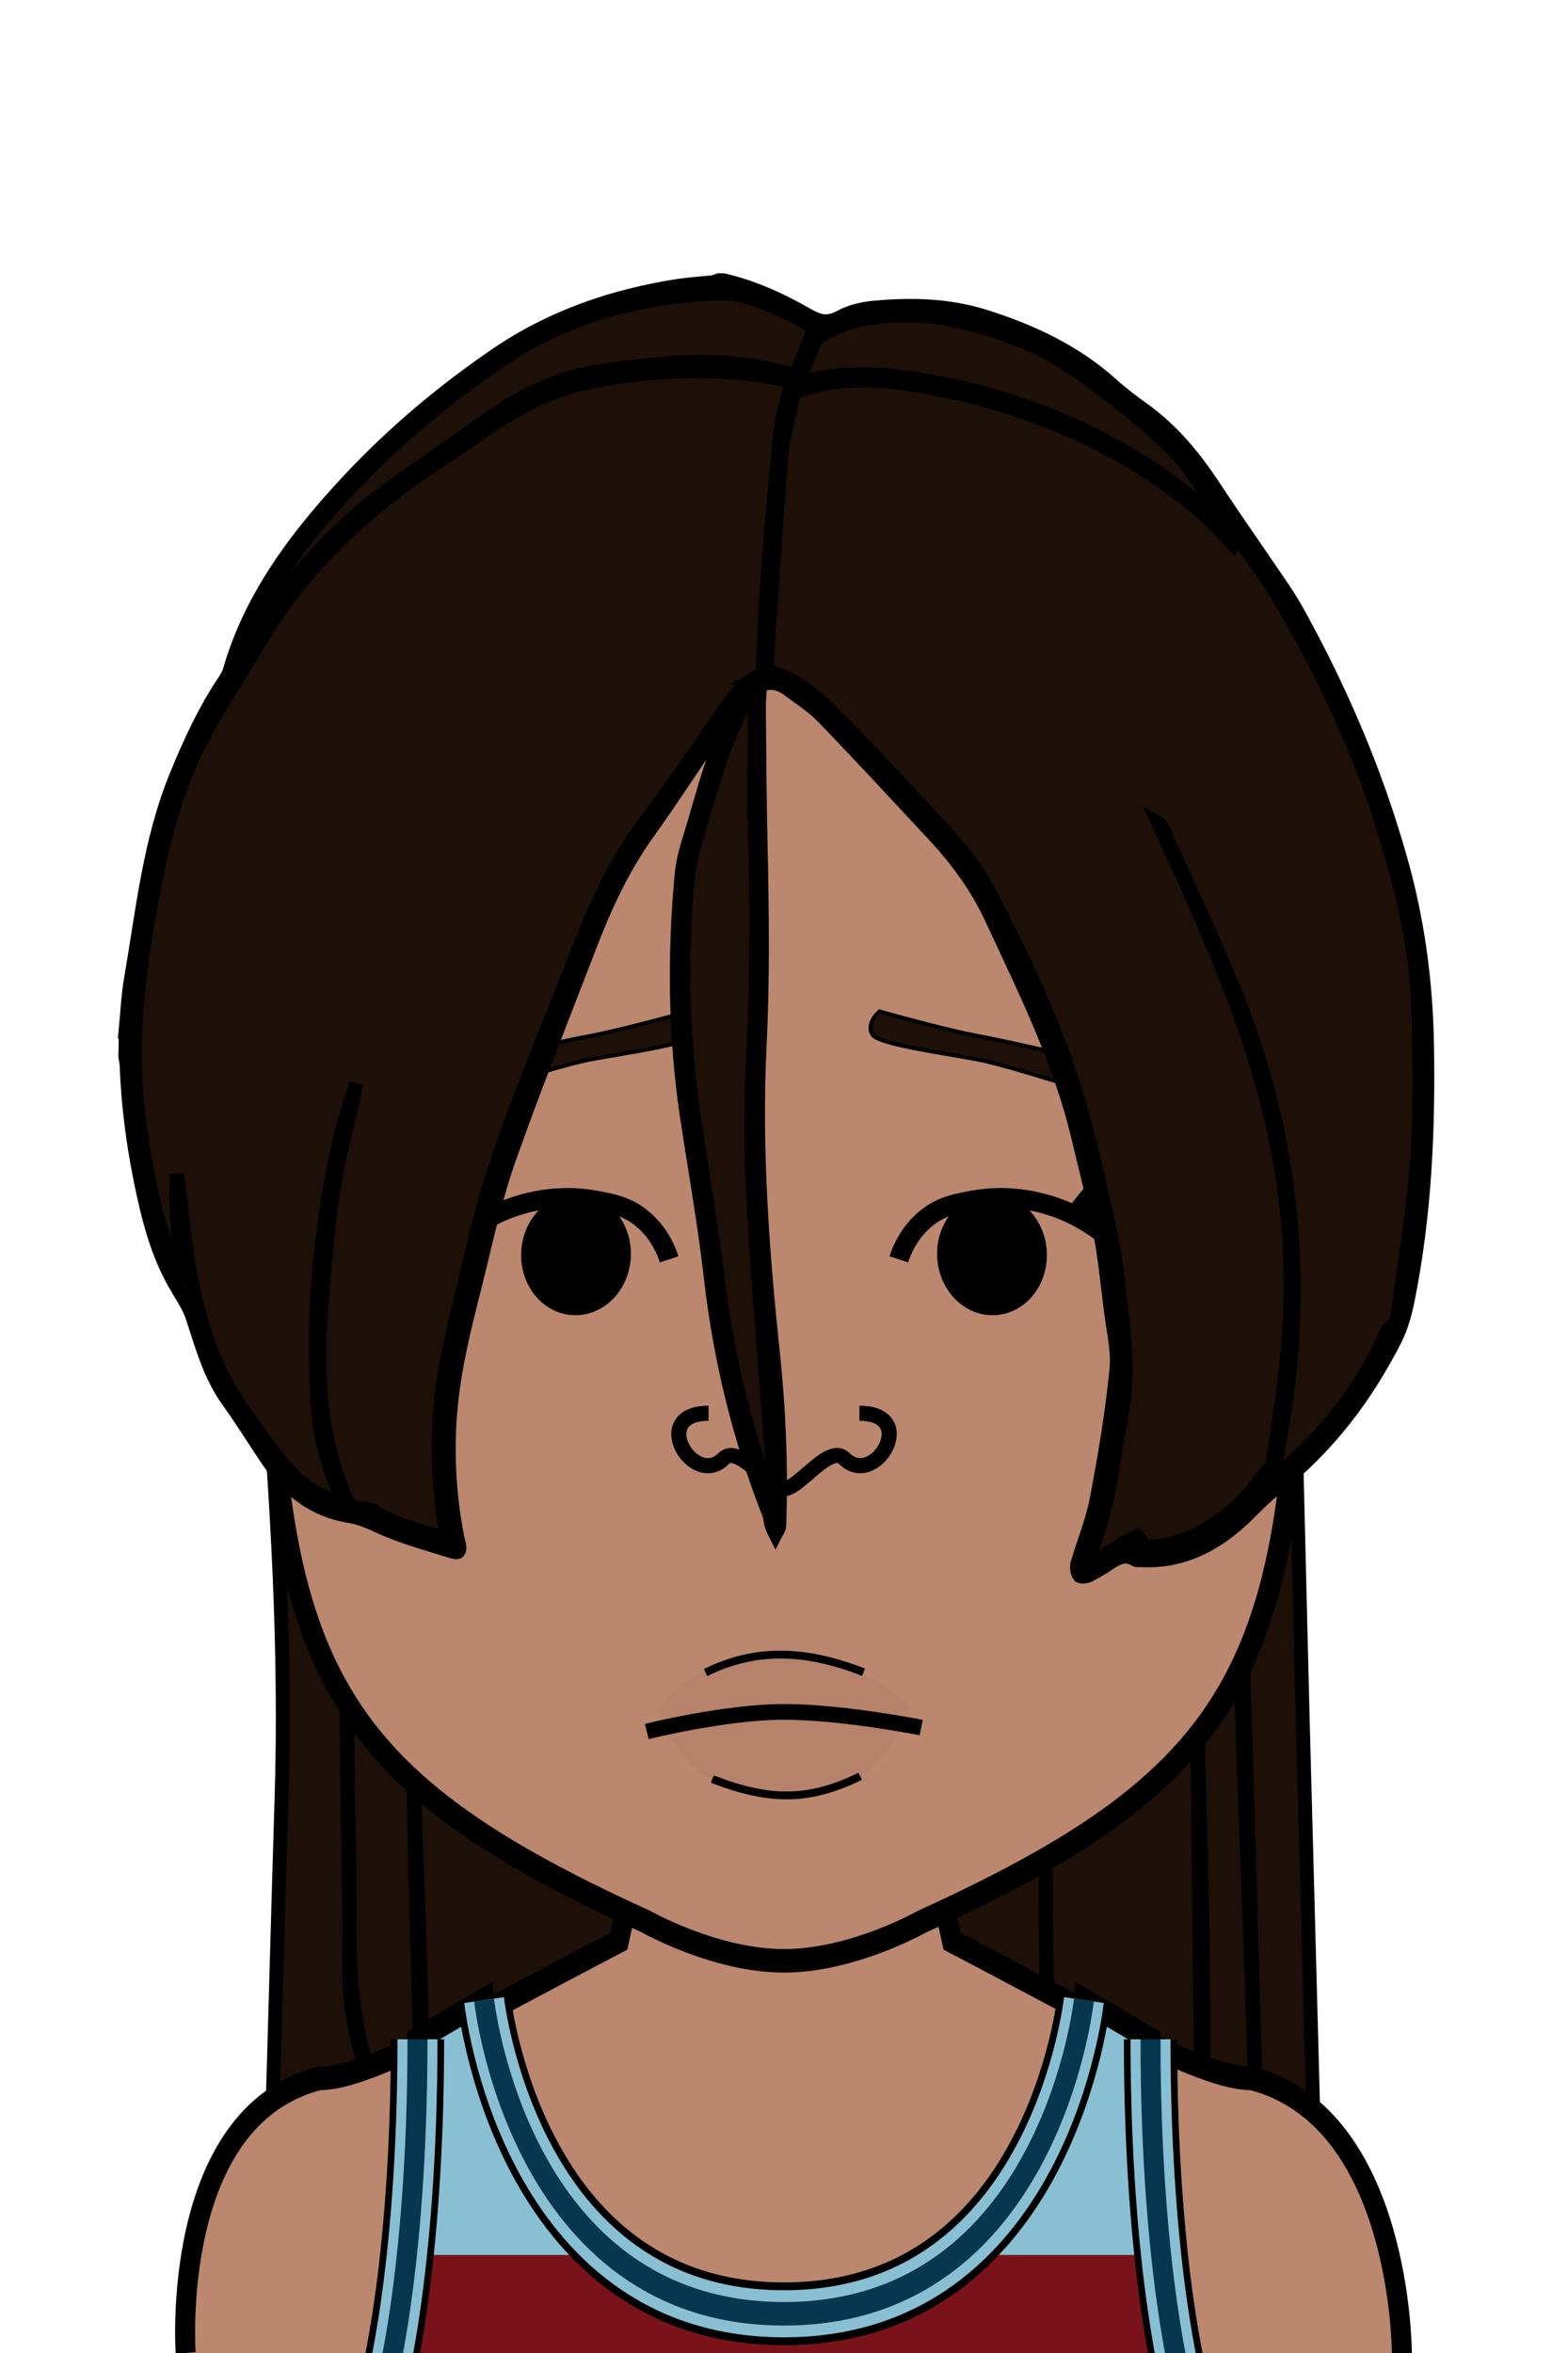 <svg xmlns="http://www.w3.org/2000/svg" version="1.2" baseProfile="tiny" width="100%" height="100%" viewBox="0 0 400 600" preserveAspectRatio="xMinYMin meet">
<g transform="scale(0.88 1) translate(27.421 0)">
<path fill="#1c1008" stroke="#000" stroke-width="4" d="M51.1 551.5c1.1-31.5 2-62.4 3.1-93.4 1.3-37.9-1.3-75.6-4.8-113.2-.4-4.2-.2-8.6-1-12.8-1.6-8.9 2.9-14.7 10.4-18.2 6.4-2.8 13.1-4.8 20-6.2 33.5-6.6 67.3-12.3 101.5-7.7 29.3 3.9 58.3 10.2 87.4 15.6 19.1 3.6 38.1 7.3 56.9 11.6 7.3 1.6 14.2 4.8 21.2 7.7 1.1.4 1.5 3.2 1.6 4.8 1.1 33.7 1.9 67.3 2.9 101 1.1 35 2.1 70.1 3.2 105.1.1 1.8.3 3.7.6 5.5-13.8 8.9-28.6 12-45.1 12.1-40.6.1-80.9-3.2-121.3-5.3-44.1-2.4-88.2-4.3-132.2-6.5-1.3.1-2.7 0-4.4-.1zm33.7-14.1c-1.2-1.6-2.8-4-4.5-7.1-7.3-13.9-6.7-27.1-6.4-40.4.2-12.6-.4-25.2-.5-37.8-.1-19.6-.8-22-3-72.9-.6-14.6-1.1-27.3-1.5-37.4-.4 2.7-.6 5.4-.4 8.2 1.4 23.4 3.3 46.7 4.1 70.1.8 24.4.7 48.9 1.3 73.3.2 12.5 1.4 24.9 6.4 36.8.9 2.7 2.9 4.9 4.5 7.2zm192.6-169-.2 5c-3 92.5-.4 164.2-.4 164.2.1 1.5.1 3.4.2 5.6.3 1 .7 2 1.3 2.8-.4-.9-.8-1.8-1.3-2.8-.6-15.2-1.3-39-1.3-68.3-.2-54.9 1.9-106.5 1.7-106.5zM337 544.7c-.4.5-.8 1-1.3 1.4.5-.5 1.3-1 1.3-1.4-1.8-55.3-3.7-110.6-5.6-165.9h-1.2c2.3 55.3 4.6 110.6 6.8 165.9zm-241.4-4.5c-.9-30.7-2-61.8-3.3-93.1q-1.95-47.25-4.5-93.3c-.3 1.7-.6 4.6-.5 8.3.2 4.8 1.1 8.3 1.3 9.1 3.1 12.7 3.5 94.2 5.6 144 .2 4.8.7 13.7 1.4 25zm137.9-1.7c1.6-27.1 2.4-56.3 1.9-87.3-.6-32.1-2.5-62.1-5.3-89.9 5.5 58.9 7.5 118 3.4 177.2zm85.2-161.4c.8 56.8 1.6 113.7 2.3 170.5 1.7-57-2.5-113.8-2.3-170.5z"/>
</g>
<g transform="scale(0.85 1) translate(35.721 0)">
<path fill="#bb876f" stroke="#000" stroke-width="6" d="M20 600s-5-60 40-70c15 0 45-15 90-35l50-195 50 195c45 20 75 35 90 35 45 10 45 70 45 70" class="body"/>
</g>
<g transform="scale(0.85 1) translate(35.294 0)">
<path fill="#89bfd3" stroke="#000" stroke-width="6" d="M80 610s10-30 10-90l20-10s10 80 90 80 90-80 90-80l20 10c0 60 10 90 10 90z" class="primary"/><path fill="#7a1319" d="M85 575v25h230v-25h-65s-20 15-50 15-50-15-50-15z" class="secondary"/><path fill="none" stroke="#000" stroke-width="16" d="M90 520c0 60-10 90-10 90m230-90c0 60 10 90 10 90M110 510s10 80 90 80 90-80 90-80" class="outline"/><path fill="none" stroke="#89bfd3" stroke-width="12" d="M90 520c0 60-10 90-10 90m230-90c0 60 10 90 10 90M110 510s10 80 90 80 90-80 90-80" class="stripe-primary"/><path fill="none" stroke="#07364f" stroke-width="6" d="M90 520c0 60-10 90-10 90m230-90c0 60 10 90 10 90M110 510s10 80 90 80 90-80 90-80" class="stripe-accent"/>
</g>
<g transform="translate(33.536 291.014) scale(0.88 0.88) translate(2.927 4.635) translate(15.671 -2.98)">
<path fill="#bb876f" stroke="#000" stroke-width="6" d="M40 14S10-1 5 4s0 30 5 40-5 25 30 20z"/>
</g>
<g transform="translate(323.536 291.014) scale(-0.88 0.88) translate(-45.856 4.635) translate(15.671 -2.98)">
<path fill="#bb876f" stroke="#000" stroke-width="6" d="M40 14S10-1 5 4s0 30 5 40-5 25 30 20z"/>
</g>
<g transform="scale(0.88 1) translate(27.273 0)">
<path fill="#bb876f" stroke="#000" stroke-width="6" d="M200 100c100 0 150 60 150 200 0 120-10 150-110 190 0 0-20 10-40 10s-40-10-40-10C60 450 50 420 50 300c0-140 50-200 150-200Z" class="head"/><path fill="rgba(0,0,0,0)" d="M60 300H50c0-140 50-200 150-200s150 60 150 200h-10v-10c0-5-10-20-15-25s-5-55-15-65c-40-40-60 0-110 0s-70-40-110 0c-10 10-10 60-15 65s-15 20-15 25z" class="headShave"/><path fill="rgba(0,0,0,0)" d="M200 410c30 0 50 10 50 10 30 0 90-15 90-120h10c0 120-10 150-110 190 0 0-20 10-40 10s-40-10-40-10C60 450 50 420 50 300h10c0 105 60 120 90 120 0 0 20-10 50-10" class="faceShave"/>
</g>
<g transform="translate(-52.75 -60) rotate(3 192.75 370)">
<path d="M224 379.5c-.9-2.3-2.7-6-6.2-9-4.3-3.8-8.6-4.4-13.2-5-11.9-1.6-21.1 2.7-23.8 4-5.4 2.7-9.4 6.1-12.3 9" style="fill:none;stroke:#000;stroke-width:5;stroke-miterlimit:10"/><ellipse cx="200.2" cy="379.5" rx="11.5" ry="13" style="stroke:#000;stroke-width:5;stroke-miterlimit:10"/><path d="M161.5 368.5c2.7 2.3 5.3 4.7 8 7m0-15c3 3.3 6 6.7 9 10" style="stroke:#000;stroke-width:5;stroke-miterlimit:10"/>
</g>
<g transform="translate(67.25 -60) rotate(-3 192.75 370) scale(-1 1) translate(-385.5 0)">
<path d="M224 379.5c-.9-2.3-2.7-6-6.2-9-4.3-3.8-8.6-4.4-13.2-5-11.9-1.6-21.1 2.7-23.8 4-5.4 2.7-9.4 6.1-12.3 9" style="fill:none;stroke:#000;stroke-width:5;stroke-miterlimit:10"/><ellipse cx="200.2" cy="379.5" rx="11.5" ry="13" style="stroke:#000;stroke-width:5;stroke-miterlimit:10"/><path d="M161.5 368.5c2.7 2.3 5.3 4.7 8 7m0-15c3 3.3 6 6.7 9 10" style="stroke:#000;stroke-width:5;stroke-miterlimit:10"/>
</g>
<g transform="translate(101.173 257.154) rotate(-14 38.827 12.846)">
<path fill="#1c1008" stroke="#000" d="M76.4 16.1c2.85-2.24-.05-6.36-.05-6.36s-16.86.54-26.27-.02c-9.49-.6-35.33-.86-35.33-.86s-2.2 6.65.57 7.62c2.68.61 24.54-1.45 34.09-.89 9.6.59 24.04 2.16 26.99.51Z"/><path d="M0 10h5v5H0z" style="fill:none"/>
</g>
<g transform="translate(221.173 257.154) rotate(14 38.827 12.846) scale(-1 1) translate(-77.654 0)">
<path fill="#1c1008" stroke="#000" d="M76.4 16.1c2.85-2.24-.05-6.36-.05-6.36s-16.86.54-26.27-.02c-9.49-.6-35.33-.86-35.33-.86s-2.2 6.65.57 7.62c2.68.61 24.54-1.45 34.09-.89 9.6.59 24.04 2.16 26.99.51Z"/><path d="M0 10h5v5H0z" style="fill:none"/>
</g>
<g transform="translate(0 51.521)">
<path d="M168 384s9-13.77 32-14.03c17.4-.2 32 13.2 32 13.2s-4.29 23.24-32 23.81c-27.29.56-32-22.98-32-22.98" style="opacity:.05;mix-blend-mode:multiply;fill:#501414"/><path d="M181.71 402.12c14.52 5.66 24.72 5.71 37.72-.71m.86-26.53c-14.52-5.66-27.29-6.34-40.29.09" style="fill:none;stroke:#000;stroke-width:2"/><path d="M165 390s20-5 35-5 35 4 35 4" style="fill:none;stroke:#000;stroke-width:4"/>
</g>
<g transform="translate(0 -12.5) scale(0.77 0.77) translate(59.74 114.253)">
<path fill="#bb876f" stroke="#000" stroke-width="5" d="M175 370c-20 0-5 25 5 15 5-5 15 10 20 10s15-15 20-10c10 10 25-15 5-15" class="nose"/>
</g>
<g transform="scale(0.88 1) translate(27.005 0)">
<g fill="#1c1008" stroke="#000" stroke-width="4"><path d="M9.4 262.8c.5-4.5.7-9 1.6-13.4 3.4-17.4 5.4-35 13.1-51.5 3.9-8.4 8.2-16.6 14-24.2.6-.8 1.2-1.8 1.5-2.7 5.4-16.4 16.1-30.1 28.7-42.7 14.3-14.4 30.5-26.8 48.3-37.5 16.1-9.7 34-15.1 53.1-17.7 3.2-.4 6.5-.6 9.8-.9.6-.1 1.2-.3 1.8-.5h1.5c8.8 1.8 16.9 5.1 24.6 9 3.4 1.7 5.7 2 9.1.4 2.9-1.4 6.3-2.1 9.6-2.4 10.9-.9 21.7-.7 32.3 2.2 13.7 3.8 26.4 9 37.2 17.6 2.9 2.3 6.1 4.4 9.3 6.4 8.1 5.2 14.3 11.8 19.8 19.1 6.2 8.3 12.7 16.4 19 24.6 1.8 2.3 3.6 4.7 5.2 7.2 12.5 19.8 22.7 40.6 29.8 62.5 5.2 15.8 7.7 31.9 8 48.4.4 21.7-.7 43.3-5.6 64.7-.8 3.5-1.9 7-3.7 10.1-8.4 14.5-19.4 27.2-33.9 37.3-3.6 2.5-6.7 5.4-10 8.2-8.4 6.9-18.1 11.2-29.9 10.6-.6 0-1.2.1-1.7-.2-3-1.6-5.4-.1-7.8 1.3-1.8 1-3.6 2-5.5 2.8-.8.3-2.4.5-2.8 0-.6-.6-.7-1.9-.5-2.7 1.9-5.6 4.5-11.1 5.7-16.9 2.3-10.8 4.4-21.6 5.6-32.5.6-5-.9-10.2-1.6-15.3-1-6.8-1.7-13.6-3.2-20.3-1.7-8-4.1-15.8-6.2-23.7-5.3-19.8-15.6-37.9-25.2-56.1-4.1-7.8-9.7-14.6-16.3-20.9-10.9-10.3-21.7-20.6-32.8-30.7-2.9-2.6-6.5-4.6-9.8-6.8-2.3-1.5-4.8-2.3-8.1-1.1-.1 1.6-.4 3.5-.4 5.4.1 11.7.2 23.4.5 35.1.4 17.3.7 34.6-.3 51.9-1.4 25.9.7 51.7 3.8 77.5 1.8 14.8 2.5 29.7 1.9 44.6 0 .7-.7 1.4-1.1 2.1-.4-.7-.9-1.4-1.1-2.1-.4-1.1-.4-2.3-.9-3.3-8.5-19.2-14-39-16.7-59.5-1.8-13.9-4.6-27.7-7-41.6-3.4-20.2-3.7-40.5-1.6-60.9.3-3.1 1.1-6.2 2.2-9.2 4.3-12.4 7.7-25.1 14.9-36.7-1.1 1.3-2.2 2.5-3.2 3.8-1.1 1.4-2 2.8-3.1 4.2-6.8 8.7-13.3 17.6-20.3 26.2-7.4 9-12.6 19-17.1 29.3-7.9 18.1-16.1 36.1-23.4 54.3-4 10-6.5 20.4-9.4 30.7-2.5 8.7-5.1 17.5-6.6 26.4-2.2 13.1-1.8 26.4 1.1 39.5 0 .1.1.3.1.4 1 3.1.7 3.5-2.8 2.5-6.9-1.9-13.9-3.6-20.3-6.2-2.9-1.2-5.6-2.2-8.7-2.6-9.9-1.5-17.2-6.4-22.8-13.5-4-5.1-7.7-10.5-11.8-15.5-5.4-6.5-7.7-14-10.5-21.5-1-2.8-3-5.3-4.7-7.9-4.7-7-7.3-14.7-9.3-22.6-2.8-11-4.6-22.1-5.1-33.4 0-.9-.3-1.7-.4-2.6.1-2.1.1-4.3.1-6.5zm293 132.1c5.8.4 11.1-.6 16.2-2.5 8.5-3.3 15.1-8.6 20.5-15.2.5-.6 1.1-1.2 1.6-1.7.1.1.3.1.4.2-.3 1.1-.5 2.1-.8 3.2.8-.7 1.3-1.6 1.4-2.5 1.6-9.4 3.4-18.8 4.5-28.2 2.7-22.3 1-44.4-5.4-66.2-5.4-18.7-13.6-36.5-22.5-54.1-2.9-5.8-6-11.6-9-17.4.4.2.7.5.8.8 6.9 13.6 14.3 27.1 20.7 40.9 16.8 36.2 21.6 73.6 14.1 112.2-.8 4.3-1.7 8.5-2.6 12.8h.6c.5-.3 1-.7 1.5-1.1 12.8-9.8 23.4-21.1 30.3-34.9.4-.8.8-1.8 1.5-2.2 1.8-.9 2.1-2.3 2.3-3.8 1.9-13 4.6-25.9 5.5-38.9.9-13.7.7-27.5 0-41.2-.7-14.9-4.9-29.4-9.9-43.7-7-20.2-17.3-39.1-29.2-57.3-5.4-8.3-12.3-15.7-18.5-23.6-3.2-4-6.2-8.2-9.6-12.1-7.3-8.4-33.2-26.2-44.2-30.3-13.4-5-27-8.7-41.9-7.7-6.6.4-12.8 1.5-18.5 4.5-1 .5-2.3.9-2.7 1.7-1.9 3.7-3.6 7.6-5.5 11.7 2.8-.7 4.9-1.3 7.1-1.7 10.2-1.5 20.3-.8 30.5.8 27.9 4.2 53.2 13.6 75.7 28.9 4.7 3.2 8.7 7.3 12.8 11 1 .9 1.5 2.1 2 2.9-4-3.5-7.8-7.5-12.3-10.8-10.9-7.9-22.8-14.4-35.7-19.4-15.6-6.1-31.8-10.2-48.7-12.3-10.1-1.2-20-1.3-29.9 1.5-1.5.5-2.4 1.1-2.7 2.4-1.1 4.8-2.8 9.6-3.3 14.5-1.6 17.2-2.8 34.4-4.1 51.5-.3 3.6-.2 3.6 3.6 4.9 5.9 2 10.7 5.4 15 9.2 9.2 8.1 18 16.4 26.9 24.8 7 6.5 14 13.1 18.8 21.1 9.5 15.9 18.2 32.1 24.4 49.1 4.2 11.6 7.3 23.5 10.2 35.4 2.1 8.5 3.2 17.2 4.2 25.9.7 5.3 1 10.7.6 16-.5 6.1-2.2 12.2-3.2 18.3-1.2 7.2-2.9 14.3-5.7 21.2-.8 1.8-1.4 3.8-2.2 6.1 5.4-2.5 9.7-5.7 14.8-7.6.2.2.3.4.5.6-.1.8-.4 1.4-.9 2.3zm-200-2.2c-.1-1.1-.2-1.9-.3-2.7-2.5-13.8-2.7-27.5.1-41.2 2.1-10.1 5.2-20.1 7.8-30.2 3.5-13.7 8.7-26.9 14.4-40 5.1-11.7 10.6-23.3 15.7-35 5.2-11.9 11.1-23.4 19.9-33.7 7.9-9.2 15.3-18.7 22.7-28.2 2.8-3.6 5.6-7.2 10.2-9.1.6-.3 1.2-1.2 1.2-1.8.4-7.2.6-14.4 1.2-21.6 1.1-13 2.4-26.1 3.9-39.1.5-4.4 2.3-8.7 3.5-13-.1 0-.2-.1-.4-.2-19-3.5-38-3.1-57 0-12 2-22.3 6.8-32.2 12.8-4.6 2.8-9.2 5.5-13.9 8.3-20.3 12-38.1 26.3-50.7 45.2-5.6 8.4-11.8 16.4-16.9 25-8.4 13.9-12.1 29.2-15.3 44.6-3.8 18.4-5.8 36.7-2.6 55.3 1.8 10.7 3.9 21.4 8.4 31.5 1.1 2.6 2.6 5 4 7.5-1.3-9.3-2.3-18.4-1.9-27.6.8 4.2 1.3 8.5 1.9 12.8 2.3 16.9 6 33.4 17.6 47.7 4.7 5.8 9.1 11.7 14.8 16.8 4 3.6 9.2 5.4 15.1 7.5-5.2-8.6-7.9-17.3-8.5-26.2-1.7-22.5.6-44.7 6.2-66.7 1.3-5.1 3.2-10 4.9-15.1-1 5.2-2.5 10.2-3.9 15.3-3.8 13.9-4.9 28.1-6.2 42.3-1.5 16.4-.4 32.5 7 47.9 1.1 2.3 2.3 3.1 5.2 3.1 1.2 0 2.5.3 3.4.8 6.2 3.6 13.4 4.9 20.7 7zm89.8-217.2c-.2-.1-.4-.2-.6-.2-1.5 2.3-3.1 4.5-4.4 6.9-5.8 10.4-8.9 21.7-12.7 32.7-.9 2.8-1.7 5.6-2 8.5-2.3 20.6-1.8 41.2 1.7 61.7 2.5 14.4 5.1 28.9 7.2 43.3 2.5 17.6 7.3 34.7 14 51.3.3.7.6 1.3.9 1.9.6-3.3.8-6.4.5-9.5-1.4-16.7-2.9-33.5-4.3-50.2-1.3-16-2.3-31.9-1.4-47.9 1-19.3 1.5-38.6.8-58-.5-12-.1-24.1-.1-36.2 0-1.3.2-2.8.4-4.3zm16.9-91.8c-3.9-2.8-18.5-8.7-24-8.9-5.9-.2-11.9.2-17.8.9-17.8 2.1-34.4 7.3-49.3 16.2-18.7 11.2-35.6 24.2-50.5 39.3-9.9 10-18 21.1-23.7 33.4-.4.8-.7 1.5-1 2.3 1.7-1.5 3-3.2 4.2-4.9 10.4-14.8 23.4-27.4 39.4-37.6 9.2-5.8 18.5-11.5 27.8-17.2 9.5-6 19.7-10.4 31.4-12.1 18.7-2.6 37.4-4.3 56 .4 1.5.4 2.2 0 2.7-1.3 1.5-3.4 3.1-6.8 4.8-10.5z"/><path d="M384 255c-.7-14.9-4.9-29.4-9.9-43.7-7-20.2-17.3-39.1-29.2-57.3-5.4-8.3-12.3-15.7-18.5-23.6-3.2-4-6.2-8.2-9.6-12.1-7.3-8.4-33.2-26.2-44.2-30.3-13.4-5-27-8.7-41.9-7.7-6.6.4-12.8 1.5-18.5 4.5-1 .5-2.3.9-2.7 1.7-1.9 3.7-3.6 7.6-5.5 11.7 2.8-.7 4.9-1.3 7.1-1.7 10.2-1.5 20.3-.8 30.5.8 27.9 4.2 53.2 13.6 75.7 28.9 4.7 3.2 8.7 7.3 12.8 11 1 .9 1.5 2.1 2 2.9-4-3.5-7.8-7.5-12.3-10.8-10.9-7.9-22.8-14.4-35.7-19.4-15.6-6.1-31.8-10.2-48.7-12.3-10.1-1.2-20-1.3-29.9 1.5-1.5.5-2.4 1.1-2.7 2.4-1.1 4.8-2.8 9.6-3.3 14.5-1.6 17.2-2.8 34.4-4.1 51.5-.3 3.6-.2 3.6 3.6 4.9 5.9 2 10.7 5.4 15 9.2 9.2 8.1 18 16.4 26.9 24.8 7 6.5 14 13.1 18.8 21.1 9.5 15.9 18.2 32.1 24.4 49.1 4.2 11.6 7.3 23.5 10.2 35.4 2.1 8.5 3.2 17.2 4.2 25.9.7 5.3 1 10.7.6 16-.5 6.1-2.2 12.2-3.2 18.3-1.2 7.2-2.9 14.3-5.7 21.2-.8 1.8-1.4 3.8-2.2 6.1 5.4-2.5 9.7-5.7 14.8-7.6.2.2.3.4.5.6-.4.6-.7 1.2-1.2 2.1 5.8.4 11.1-.6 16.2-2.5 8.5-3.3 15.1-8.6 20.5-15.2.5-.6 1.1-1.2 1.6-1.7.1.1.3.1.4.2-.3 1.1-.5 2.1-.8 3.2.8-.7 1.3-1.6 1.4-2.5 1.6-9.4 3.4-18.8 4.5-28.2 2.7-22.3 1-44.4-5.4-66.2-5.4-18.7-13.6-36.5-22.5-54.1-2.9-5.8-6-11.6-9-17.4.4.2.7.5.8.8 6.9 13.6 14.3 27.1 20.7 40.9 16.8 36.2 21.6 73.6 14.1 112.2-.8 4.3-1.7 8.5-2.6 12.8h.6c.5-.3 1-.7 1.5-1.1 12.8-9.8 23.4-21.1 30.3-34.9.4-.8.8-1.8 1.5-2.2 1.8-.9 2.1-2.3 2.3-3.8 1.9-13 4.6-25.9 5.5-38.9 1.2-13.5.9-27.3.3-41z"/><path d="M192.9 172.6c.6-.3 1.2-1.2 1.2-1.8.4-7.2.6-14.4 1.2-21.6 1.1-13 2.4-26.1 3.9-39.1.5-4.4 2.3-8.7 3.5-13-.1 0-.2-.1-.4-.2-19-3.5-38-3.1-57 0-12 2-22.3 6.8-32.2 12.8-4.6 2.8-9.2 5.5-13.9 8.3-20.3 12-38.1 26.3-50.7 45.2-5.6 8.4-11.8 16.4-16.9 25-8.4 13.9-12.1 29.2-15.3 44.6-3.8 18.4-5.8 36.7-2.6 55.3 1.8 10.7 3.9 21.4 8.4 31.5 1.1 2.6 2.6 5 4 7.5-1.3-9.3-2.3-18.4-1.9-27.6.8 4.2 1.3 8.5 1.9 12.8 2.3 16.9 6 33.4 17.6 47.7 4.7 5.8 9.1 11.7 14.8 16.8 4 3.6 9.2 5.4 15.1 7.5-5.2-8.6-7.9-17.3-8.5-26.2-1.7-22.5.6-44.7 6.2-66.7 1.3-5.1 3.2-10 4.9-15.1-1 5.2-2.5 10.2-3.9 15.3-3.8 13.9-4.9 28.1-6.2 42.3-1.5 16.4-.4 32.5 7 47.9 1.1 2.3 2.3 3.1 5.2 3.1 1.2 0 2.5.3 3.4.8 6.3 3.6 13.4 4.8 20.7 6.9-.1-1.1-.2-1.9-.3-2.7-2.5-13.8-2.7-27.5.1-41.2 2.1-10.1 5.2-20.1 7.8-30.2 3.5-13.7 8.7-26.9 14.4-40 5.1-11.7 10.6-23.3 15.7-35 5.2-11.9 11.1-23.4 19.9-33.7 7.9-9.2 15.3-18.7 22.7-28.2 2.8-3.5 5.5-7 10.2-9z"/><path d="M192.5 322c-1.3-16-2.3-31.9-1.4-47.9 1-19.3 1.5-38.6.8-58-.5-12-.1-24.1-.1-36.2 0-1.5.3-3 .4-4.5-.2-.1-.4-.2-.6-.2-1.5 2.3-3.1 4.5-4.4 6.9-5.8 10.4-8.9 21.7-12.7 32.7-.9 2.8-1.7 5.6-2 8.5-2.3 20.6-1.8 41.2 1.7 61.7 2.5 14.4 5.1 28.9 7.2 43.3 2.5 17.6 7.3 34.7 14 51.3.3.7.6 1.3.9 1.9.6-3.3.8-6.4.5-9.5-1.4-16.5-2.9-33.2-4.3-50zm-106-197.6c9.2-5.8 18.5-11.5 27.8-17.2 9.5-6 19.7-10.4 31.4-12.1 18.7-2.6 37.4-4.3 56 .4 1.5.4 2.2 0 2.7-1.3 1.5-3.5 3.1-7 4.7-10.6-3.9-2.8-18.5-8.7-24-8.9-5.9-.2-11.9.2-17.8.9-17.8 2.1-34.4 7.3-49.3 16.2C99.3 103 82.4 116 67.5 131.1c-9.9 10-18 21.1-23.7 33.4-.4.8-.7 1.5-1 2.3 1.7-1.5 3-3.2 4.2-4.9 10.4-14.7 23.4-27.4 39.5-37.5z"/></g>
</g>
</svg>